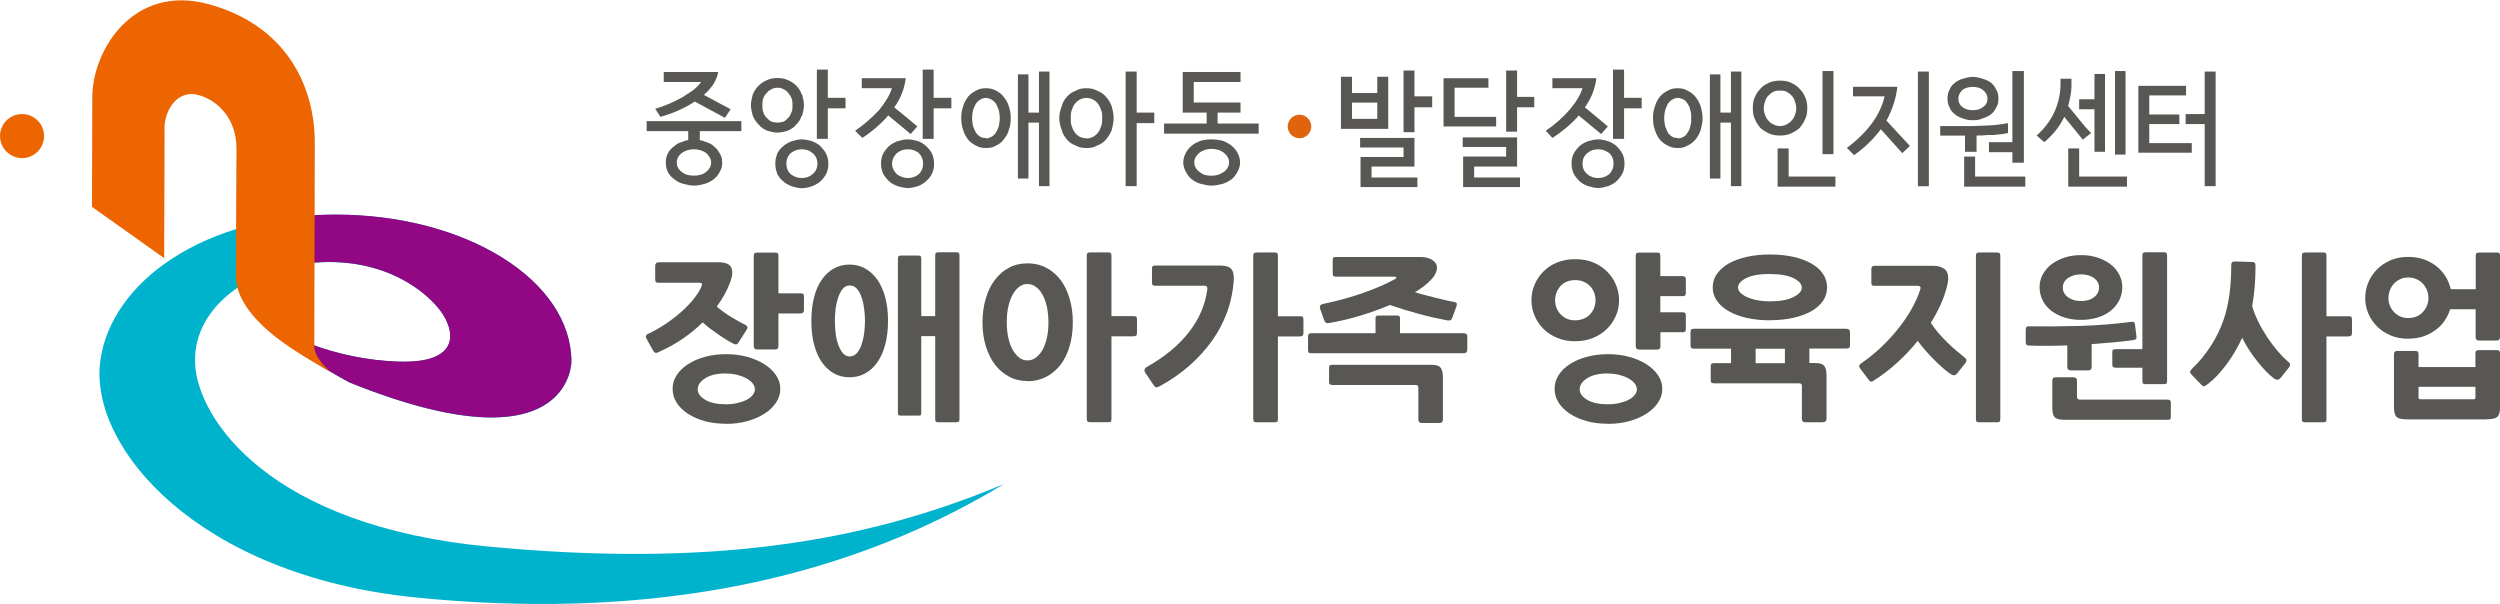 <?xml version="1.0" encoding="UTF-8"?><svg id="_레이어_2" xmlns="http://www.w3.org/2000/svg" width="240" height="58" viewBox="0 0 240 57.96"><defs><style>.cls-1{fill:#e0640d;}.cls-2{fill:#00b3cd;}.cls-3{fill:#ec6500;}.cls-4{fill:#585754;}.cls-5{fill:#920783;}</style></defs><g id="Layer_8"><path class="cls-2" d="m96.34,46.47c-16.49,9.98-35.71,12.94-56.41,10.87-20.99-2.1-31.35-14.42-30.31-22.63.98-7.74,10.13-14.12,22.62-14.12s22.62,6.32,22.62,14.12c0,0,0,10.57-21.29,2,0,0-5.03-2.66-7.69-5.18l-1.04-1.21c2.03,1.73,7.26,4.18,13.41,4.38,6.04.2,5.43-2.96,4.08-4.82-1.36-1.85-5.31-5.19-12.1-4.69-6.79.49-11.86,4.69-11.49,9.88.37,5.23,7.17,15.4,28.14,17.38,20.81,1.97,35.71-.22,49.46-5.99Z"/><path class="cls-5" d="m26.42,21.07c1.83-.32,3.78-.49,5.81-.49,12.5,0,22.62,6.32,22.62,14.12,0,0,0,10.57-21.29,2,0,0-5.03-2.66-7.69-5.18l-1.04-1.21c2.03,1.73,7.26,4.18,13.41,4.38,6.04.2,5.43-2.96,4.08-4.82-1.36-1.85-5.31-5.19-12.1-4.69-1.36.1-2.65.35-3.84.72l.04-4.84Z"/><path class="cls-3" d="m4.23,13.04c0,1.17-.95,2.12-2.11,2.12s-2.12-.95-2.12-2.12.95-2.11,2.12-2.11,2.11.95,2.11,2.11Z"/><path class="cls-3" d="m15.79,12.29c0-1.73,1.25-3.74,3.25-3.19,1.99.55,3.66,2.38,3.66,5.13,0,0-.05,9.65-.05,12.29s2.65,4.98,4.42,6.27c1.76,1.29,4.7,2.92,4.7,2.92,0,0-1.6-1.29-1.6-2.49s.05-19.47.05-19.47c.02-5.78-2.99-11.45-10.27-13.39-7.15-1.9-11.09,4.41-11.09,8.98l-.03,10.5,6.93,4.92.04-12.46Z"/><path class="cls-1" d="m125.88,12.12c0,.62-.5,1.13-1.13,1.13s-1.13-.51-1.13-1.13.51-1.13,1.13-1.13,1.13.51,1.13,1.13Z"/><path class="cls-4" d="m66.61,8.59c-.32.23-.69.46-1.1.73-.92.5-1.79.87-2.61,1.1l.5.78c1.15-.32,2.2-.78,3.16-1.38l.05-.04s.05-.05.09-.05l2.89,1.56.55-.82-2.57-1.38c.46-.41.83-.83,1.06-1.28.18-.37.27-.64.32-.92h-5.23v.96h3.58c-.14.23-.37.46-.69.73Z"/><path class="cls-4" d="m62.08,11.61v.96h3.99v.87c-.18,0-.32.04-.5.14-.37.09-.64.23-.87.46-.27.18-.46.41-.6.69-.14.27-.18.55-.18.87,0,.28.05.6.18.87.14.27.32.5.6.69.23.19.5.37.87.46.32.09.69.18,1.05.18s.73-.09,1.06-.18c.32-.09.64-.27.87-.46.23-.18.41-.41.55-.69.18-.28.23-.6.23-.87,0-.32-.05-.6-.23-.87-.14-.28-.32-.51-.55-.69-.23-.23-.55-.37-.87-.46-.18-.09-.37-.14-.5-.14v-.87h3.99v-.96h-9.08Zm5.73,3.07c.27.27.46.55.46.92,0,.32-.18.64-.46.87-.32.27-.73.37-1.19.37s-.87-.09-1.19-.37c-.32-.23-.46-.55-.46-.87,0-.37.14-.64.46-.92.32-.23.73-.37,1.19-.37s.87.14,1.19.37Z"/><path class="cls-4" d="m78.79,14.04c-.23-.23-.5-.37-.83-.5-.32-.09-.64-.18-1.01-.18-.32,0-.64.09-.96.18-.32.14-.59.27-.83.5-.23.18-.41.41-.55.69v.05c-.14.32-.18.6-.18.92s.05.59.18.92v.05c.14.27.32.5.55.69.23.23.5.37.83.5.32.09.64.19.96.19.37,0,.69-.09,1.01-.19.32-.14.6-.27.83-.5.23-.23.41-.46.55-.73.14-.32.18-.6.18-.92s-.05-.6-.18-.92c-.14-.27-.32-.5-.55-.73Zm-.78,2.66c-.27.23-.6.37-1.05.37-.41,0-.73-.14-1.06-.37-.27-.27-.41-.6-.41-1.01s.14-.73.41-1.01c.32-.23.64-.37,1.06-.37.46,0,.78.14,1.05.37.32.27.46.6.46,1.01s-.14.73-.46,1.01Z"/><polygon class="cls-4" points="79.47 6.66 78.42 6.66 78.42 13.31 79.47 13.31 79.47 10.38 81.17 10.38 81.17 9.37 79.47 9.37 79.47 6.66"/><path class="cls-4" d="m75.62,12.53c.32-.14.6-.32.83-.6.23-.23.41-.5.5-.83h.05c.09-.32.18-.69.18-1.01,0-.37-.09-.69-.18-1.06h-.05c-.09-.32-.28-.6-.5-.82-.23-.23-.5-.41-.83-.55-.32-.14-.64-.19-1.01-.19-.32,0-.64.05-.96.19-.32.14-.6.32-.83.55-.23.23-.41.5-.55.82-.09.37-.18.69-.18,1.06,0,.32.09.69.18,1.01.14.32.32.6.55.83.23.27.5.46.83.6.32.09.64.18.96.18.37,0,.69-.09,1.01-.18Zm-1.56-.87c-.18-.09-.32-.23-.46-.37-.14-.14-.27-.32-.32-.55-.09-.18-.09-.41-.09-.64s0-.46.09-.69c.05-.18.18-.37.32-.5.14-.19.28-.27.46-.37.18-.09.37-.14.55-.14.23,0,.41.04.6.14.18.09.32.18.46.37.14.14.23.32.32.5.09.23.09.46.09.69s0,.46-.09.64c-.09.23-.18.41-.32.55-.14.14-.27.28-.46.37-.18.04-.37.09-.6.09-.18,0-.37-.05-.55-.09Z"/><path class="cls-4" d="m88.94,14.04c-.23-.23-.46-.37-.78-.5-.32-.09-.69-.18-1.01-.18-.37,0-.69.09-1.01.18-.32.14-.6.27-.83.5-.23.23-.41.46-.55.73-.14.32-.18.6-.18.92s.05.59.18.92c.14.27.32.5.55.73.23.23.5.37.83.5.32.09.64.19,1.01.19.32,0,.69-.09,1.01-.19.32-.14.55-.27.78-.5.27-.23.41-.46.55-.73.14-.32.18-.6.18-.92s-.05-.6-.18-.92c-.14-.27-.28-.5-.55-.73Zm-.73,2.66c-.28.23-.64.37-1.05.37s-.78-.14-1.06-.37c-.27-.27-.46-.6-.46-1.01s.18-.73.46-1.01c.28-.23.64-.37,1.06-.37s.78.14,1.05.37c.27.27.41.6.41,1.01s-.14.73-.41,1.01Z"/><polygon class="cls-4" points="89.63 6.66 88.58 6.66 88.58 13.31 89.63 13.31 89.63 10.38 91.33 10.38 91.33 9.37 89.63 9.37 89.63 6.66"/><path class="cls-4" d="m85.27,11.06l1.88,1.56.27.23.64-.73-.92-.78-1.29-1.05c.32-.46.6-.96.78-1.47.18-.5.27-.92.32-1.33h-4.22v.96h2.89c-.18.6-.6,1.33-1.24,2.11-.69.73-1.47,1.42-2.29,1.97l.69.69c.87-.55,1.65-1.24,2.34-1.97.05-.09.09-.14.14-.18Z"/><path class="cls-4" d="m96.35,9.28c-.18-.27-.46-.46-.73-.6-.32-.18-.64-.23-.96-.23s-.64.04-.96.23c-.28.14-.55.32-.78.6-.18.27-.37.55-.46.92-.14.37-.18.73-.18,1.1,0,.41.05.78.18,1.15.09.37.28.64.46.92.23.27.5.46.78.59.32.19.64.23.96.23s.64-.04.96-.23c.28-.14.55-.32.73-.59.23-.28.41-.55.5-.92.14-.37.18-.73.18-1.15,0-.37-.05-.73-.18-1.1-.09-.37-.28-.64-.5-.92Zm-.46,2.8c-.09.27-.18.46-.28.64-.14.18-.27.32-.46.41-.18.09-.32.14-.5.14v-.05c-.18,0-.37,0-.5-.09-.18-.09-.32-.23-.46-.41-.09-.18-.18-.37-.28-.64-.05-.23-.09-.5-.09-.78,0-.23.04-.5.09-.73.09-.27.18-.46.28-.64.14-.18.27-.32.46-.41.14-.09.32-.14.5-.14s.32.05.5.14c.18.09.32.23.46.41.09.19.18.37.28.64.04.23.09.5.09.73,0,.28-.05.55-.09.78Z"/><polygon class="cls-4" points="99.74 10.79 98.73 10.79 98.73 7.12 97.72 7.12 97.72 17.12 98.73 17.12 98.73 11.75 99.74 11.75 99.74 17.85 100.75 17.85 100.75 6.85 99.74 6.85 99.74 10.79"/><path class="cls-4" d="m106.18,9.28c-.23-.27-.5-.46-.87-.6-.32-.18-.64-.23-1.01-.23s-.69.04-1.01.23c-.37.14-.64.32-.87.6-.23.23-.41.55-.5.92-.14.37-.23.73-.23,1.1,0,.41.09.78.23,1.15.09.37.27.64.5.92.23.27.5.46.87.59.32.19.64.23,1.01.23s.69-.04,1.01-.23c.37-.14.64-.32.87-.59.23-.28.41-.55.55-.92.09-.37.18-.73.18-1.15,0-.37-.09-.73-.18-1.1-.14-.37-.32-.69-.55-.92Zm-.46,2.8c-.09.27-.18.46-.32.64-.14.18-.32.32-.5.41-.18.09-.37.14-.6.14-.23-.05-.41-.05-.6-.14-.18-.09-.37-.23-.5-.41-.14-.18-.23-.37-.32-.64-.09-.23-.09-.5-.09-.78,0-.23,0-.5.09-.73.09-.27.18-.46.32-.64.14-.18.32-.32.5-.41.18-.09.37-.14.6-.14s.41.05.6.14c.18.09.37.23.5.41.14.19.23.37.32.64.09.23.09.5.09.73,0,.28,0,.55-.09.78Z"/><polygon class="cls-4" points="109.12 6.85 108.06 6.85 108.06 17.85 109.12 17.85 109.12 11.8 110.81 11.8 110.81 10.79 109.12 10.79 109.12 6.85"/><path class="cls-4" d="m118.27,14c-.28-.23-.55-.37-.87-.5-.37-.09-.73-.14-1.1-.14s-.69.04-1.06.14c-.32.14-.64.27-.87.5-.23.18-.41.41-.55.69-.14.27-.23.6-.23.87,0,.32.09.6.23.87.14.27.32.55.55.73.23.19.55.37.87.46.37.09.69.18,1.06.18s.73-.09,1.1-.18c.32-.09.6-.27.87-.46.23-.18.41-.46.55-.73.14-.27.23-.55.23-.87,0-.27-.09-.6-.23-.87-.14-.28-.32-.5-.55-.69Zm-.78,2.48c-.32.23-.69.37-1.19.37-.46,0-.83-.09-1.15-.37-.32-.23-.5-.55-.5-.92s.18-.64.5-.92c.32-.23.69-.37,1.15-.37.5,0,.87.14,1.19.37.32.27.5.55.5.92s-.18.69-.5.92Z"/><polygon class="cls-4" points="116.89 10.79 119.09 10.79 119.09 9.82 116.29 9.82 114.6 9.82 114.6 7.85 116.29 7.85 119.09 7.85 119.09 6.89 116.29 6.89 113.54 6.89 113.54 10.79 115.84 10.79 115.84 11.84 111.75 11.84 111.75 12.81 116.29 12.81 120.83 12.81 120.83 11.84 116.89 11.84 116.89 10.79"/><polygon class="cls-4" points="131.67 15.97 135.79 15.97 135.79 13.22 130.98 13.22 130.57 13.22 130.57 14.14 130.98 14.14 134.74 14.14 134.74 15.05 130.98 15.05 130.61 15.05 130.61 17.94 130.98 17.94 136.07 17.94 136.07 17.02 131.67 17.02 131.67 15.97"/><path class="cls-4" d="m133.27,12.35v-5h-1.05v1.56h-2.43v-1.56h-1.06v5h4.54Zm-3.48-.96v-1.56h2.43v1.56h-2.43Z"/><polygon class="cls-4" points="135.79 6.75 134.74 6.75 134.74 12.67 135.79 12.67 135.79 10.28 137.49 10.28 137.49 9.23 135.79 9.23 135.79 6.75"/><polygon class="cls-4" points="143.63 11.2 139.64 11.2 139.64 8.4 142.89 8.4 142.89 7.49 138.58 7.49 138.58 12.12 143.63 12.12 143.63 11.2"/><polygon class="cls-4" points="145.64 6.75 144.59 6.75 144.59 12.62 145.64 12.62 145.64 10.28 147.29 10.28 147.29 9.28 145.64 9.28 145.64 6.75"/><polygon class="cls-4" points="141.52 15.97 145.64 15.97 145.64 13.17 140.42 13.17 140.42 14.09 144.59 14.09 144.59 15.01 140.46 15.01 140.46 17.94 145.92 17.94 145.92 17.02 141.52 17.02 141.52 15.97"/><path class="cls-4" d="m155.22,14.04c-.23-.23-.5-.37-.82-.5-.32-.09-.64-.18-.96-.18-.37,0-.69.09-1.01.18-.32.14-.6.27-.83.5-.23.23-.41.46-.55.73-.14.32-.18.6-.18.92s.05.59.18.92c.14.27.32.5.55.73.23.23.5.37.83.5.32.09.64.19,1.01.19.32,0,.64-.09.96-.19.32-.14.6-.27.82-.5.23-.23.41-.46.55-.73.14-.32.18-.6.18-.92s-.04-.6-.18-.92c-.14-.27-.32-.5-.55-.73Zm-.73,2.66c-.32.23-.64.37-1.06.37-.46,0-.78-.14-1.05-.37-.32-.27-.46-.6-.46-1.01s.14-.73.46-1.01c.27-.23.6-.37,1.05-.37.41,0,.73.14,1.06.37.28.27.41.6.41,1.01s-.14.73-.41,1.01Z"/><polygon class="cls-4" points="155.91 6.66 154.85 6.66 154.85 13.31 155.91 13.31 155.91 10.38 157.6 10.38 157.6 9.37 155.91 9.37 155.91 6.66"/><path class="cls-4" d="m151.55,11.06l1.88,1.56.28.23.64-.73-.92-.78-1.28-1.05c.32-.46.6-.96.78-1.47s.27-.92.32-1.33h-4.22v.96h2.89c-.19.6-.6,1.33-1.28,2.11-.64.73-1.42,1.42-2.25,1.97l.64.69c.87-.55,1.7-1.24,2.38-1.97.05-.09.09-.14.14-.18Z"/><path class="cls-4" d="m162.77,9.28c-.23-.27-.46-.46-.78-.6-.28-.18-.6-.23-.92-.23s-.64.04-.96.23c-.27.14-.55.32-.78.6-.18.27-.37.55-.46.92-.14.37-.18.73-.18,1.1,0,.41.04.78.18,1.15.09.37.27.64.46.92.23.27.5.46.78.59.32.19.64.23.96.23s.64-.04.92-.23c.32-.14.55-.32.78-.59.23-.28.37-.55.5-.92.09-.37.18-.73.18-1.15,0-.37-.09-.73-.18-1.1-.14-.37-.27-.64-.5-.92Zm-.5,2.8c-.05.27-.14.46-.27.64-.09.18-.23.32-.41.41-.18.09-.37.14-.51.14v-.05c-.18,0-.37,0-.5-.09-.18-.09-.32-.23-.46-.41-.09-.18-.18-.37-.27-.64-.05-.23-.09-.5-.09-.78,0-.23.05-.5.09-.73.09-.27.18-.46.27-.64.14-.18.28-.32.46-.41.14-.09.32-.14.5-.14.14,0,.32.05.51.14.18.09.32.23.41.41.14.19.23.37.27.64.09.23.09.5.09.73,0,.28,0,.55-.09.78Z"/><polygon class="cls-4" points="166.17 10.79 165.16 10.79 165.16 7.12 164.15 7.12 164.15 17.12 165.16 17.12 165.16 11.75 166.17 11.75 166.17 17.85 167.17 17.85 167.17 6.85 166.17 6.85 166.17 10.79"/><polygon class="cls-4" points="176.01 14.78 176.01 6.8 175.51 6.8 174.96 6.8 174.96 14.78 175.51 14.78 176.01 14.78"/><polygon class="cls-4" points="171.71 16.93 171.71 14.23 170.88 14.23 170.65 14.23 170.65 17.9 170.88 17.9 175.51 17.9 176.2 17.9 176.2 16.93 175.51 16.93 171.71 16.93"/><path class="cls-4" d="m171.89,12.81c.32-.14.64-.32.87-.55.23-.27.41-.55.55-.87.14-.32.19-.64.19-1.01s-.05-.73-.19-1.05c-.14-.32-.32-.6-.55-.83-.23-.27-.55-.46-.87-.6-.32-.14-.64-.18-1.01-.18s-.69.05-1.01.18c-.32.14-.64.32-.87.6-.23.23-.41.5-.55.83-.14.32-.18.69-.18,1.05s.04.69.18,1.01c.14.32.32.6.55.87.23.23.55.41.87.55.32.14.64.18,1.01.18s.69-.05,1.01-.18Zm-1.61-.87c-.18-.09-.37-.18-.5-.37-.14-.14-.27-.32-.32-.55-.09-.18-.14-.41-.14-.64s.05-.46.14-.69c.05-.23.18-.41.32-.55.14-.14.32-.28.5-.37.18-.09.37-.09.6-.09s.41,0,.6.09c.18.09.37.23.5.37.14.14.27.32.32.55.09.23.14.46.14.69s-.05.46-.14.64c-.05.23-.18.41-.32.55-.14.18-.32.27-.5.37-.18.09-.37.14-.6.14s-.41-.05-.6-.14Z"/><path class="cls-4" d="m182.15,8.31h-4.26v.92h3.03c-.41,1.79-1.61,3.44-3.62,4.95l.69.69c1.05-.73,1.88-1.56,2.57-2.48l2.06,2.29.73-.69-2.25-2.43c.55-1.01.92-2.11,1.05-3.26Z"/><rect class="cls-4" x="184.12" y="6.85" width="1.05" height="11.01"/><polygon class="cls-4" points="190.94 13.63 190.94 14.59 191.4 14.59 193.19 14.59 193.19 15.6 194.29 15.6 194.29 6.8 193.19 6.8 193.19 13.63 191.4 13.63 190.94 13.63"/><polygon class="cls-4" points="189.61 16.93 189.61 15.01 189.39 15.01 188.56 15.01 188.56 17.9 189.39 17.9 191.4 17.9 194.43 17.9 194.43 16.93 191.4 16.93 189.61 16.93"/><path class="cls-4" d="m187.64,10.93c.23.18.46.32.78.41.32.14.64.18.96.18.37,0,.69-.04.96-.18.32-.09.6-.23.83-.41.09-.09.14-.14.23-.23.09-.14.18-.27.27-.46.14-.23.18-.5.18-.78,0-.32-.05-.6-.18-.82-.09-.19-.18-.32-.27-.46-.09-.09-.14-.14-.23-.23-.23-.18-.51-.32-.83-.41-.27-.09-.6-.18-.96-.18-.32,0-.64.09-.96.18-.32.09-.55.23-.78.41-.23.18-.41.41-.5.69-.14.23-.18.5-.18.82,0,.27.04.55.18.78.09.28.27.5.5.69Zm.73-2.29c.27-.23.64-.32,1.01-.32.41,0,.73.09,1.01.32.27.23.41.5.41.82s-.14.6-.41.78c-.27.23-.6.32-1.01.32-.37,0-.73-.09-1.01-.32-.23-.18-.37-.46-.37-.78s.14-.6.37-.82Z"/><path class="cls-4" d="m188.65,14.55h1.1v-1.56c.32,0,.69,0,1.1-.05h.55c.46-.04.92-.09,1.37-.18v-.96c-.46.09-.92.14-1.37.19-.18,0-.41.04-.6.04-.6,0-1.06.05-1.42.05h-3.12v.92h2.38v1.56Z"/><polygon class="cls-4" points="204.05 14.82 204.05 6.8 203.54 6.8 203.04 6.8 203.04 14.82 203.54 14.82 204.05 14.82"/><polygon class="cls-4" points="200.15 16.93 199.6 16.93 199.6 14.23 198.55 14.23 198.55 17.9 200.15 17.9 203.54 17.9 204.19 17.9 204.19 16.93 203.54 16.93 200.15 16.93"/><polygon class="cls-4" points="201.07 10.47 201.07 14.55 202.08 14.55 202.08 7.08 201.07 7.08 201.07 9.51 200.15 9.51 199.6 9.51 199.6 10.47 200.15 10.47 201.07 10.47"/><path class="cls-4" d="m200.15,13.22l.6-.46-.6-.64-1.61-1.97c.18-.64.32-1.33.32-1.92v-.69h-1.05v.5c0,.87-.18,1.74-.55,2.61-.37.83-.92,1.61-1.74,2.34l.73.64c.87-.73,1.51-1.56,1.92-2.43l1.79,2.2.18-.18Z"/><polygon class="cls-4" points="211.65 6.85 211.65 10.93 210.09 10.93 209.82 10.93 209.82 11.89 210.09 11.89 211.65 11.89 211.65 17.85 212.7 17.85 212.7 6.85 211.65 6.85"/><polygon class="cls-4" points="206.33 13.72 206.33 11.89 209.22 11.89 209.22 10.97 206.33 10.97 206.33 9.14 209.86 9.14 209.86 8.22 205.28 8.22 205.28 14.64 210.09 14.64 210.41 14.64 210.41 13.72 210.09 13.72 206.33 13.72"/><path class="cls-4" d="m63.29,33.76c-.19.09-.33.12-.4.08-.07-.03-.14-.1-.19-.2l-.65-1.17c-.11-.2-.04-.36.22-.47.58-.27,1.13-.59,1.67-.95.53-.36,1.02-.74,1.45-1.12.44-.39.82-.78,1.14-1.17.32-.4.57-.76.74-1.11.09-.19.13-.33.12-.41-.01-.08-.11-.12-.31-.12h-3.88c-.15,0-.23-.03-.26-.1-.03-.06-.04-.15-.04-.26v-1.24c0-.24.11-.36.32-.36h5.75c.67,0,1.08.17,1.23.5.15.34.13.79-.08,1.35-.29.82-.73,1.61-1.31,2.4.45.39.93.73,1.43,1.03.5.3.95.55,1.34.74.19.1.23.24.12.42l-.82,1.29c-.1.17-.25.2-.46.09-.17-.08-.37-.19-.6-.33-.23-.14-.48-.3-.74-.48-.26-.18-.53-.37-.82-.58-.28-.21-.55-.43-.8-.66-.58.57-1.22,1.09-1.92,1.57-.7.48-1.46.9-2.26,1.25Zm6.41,6.9c-.74,0-1.42-.08-2.04-.25s-1.16-.41-1.62-.71-.82-.65-1.08-1.06c-.26-.41-.39-.86-.39-1.34s.13-.9.39-1.3c.26-.4.62-.75,1.08-1.05.46-.3,1-.54,1.62-.71.62-.17,1.3-.26,2.04-.26s1.37.08,2,.25,1.18.4,1.66.7c.48.3.85.65,1.13,1.06.28.4.42.84.42,1.32s-.14.93-.42,1.34c-.28.41-.65.76-1.13,1.06s-1.03.54-1.66.71-1.3.25-2,.25Zm0-4.83c-.85,0-1.52.15-2,.46s-.72.66-.72,1.06.24.72.72,1.01c.48.29,1.15.43,2,.43.4,0,.76-.04,1.1-.12.34-.08.63-.18.88-.31.24-.13.44-.28.58-.46.14-.18.21-.36.21-.55s-.07-.38-.21-.56c-.14-.18-.34-.34-.59-.48-.25-.14-.54-.25-.88-.34-.34-.08-.7-.13-1.09-.13Zm7.14-5.76h-2.11v3.15c0,.2-.1.31-.31.31h-1.72c-.23,0-.34-.11-.34-.32v-8.66c0-.12.02-.21.08-.25.05-.05.14-.07.26-.07h1.72c.12,0,.21.02.25.07.04.05.06.13.06.25v3.59h2.11c.1,0,.18.01.25.04.06.03.09.12.09.26v1.29c0,.23-.11.34-.34.34Z"/><path class="cls-4" d="m81.55,36.2c-.54,0-1.04-.12-1.49-.37-.45-.25-.83-.61-1.16-1.07-.32-.46-.57-1.03-.75-1.7-.18-.67-.26-1.43-.26-2.28s.09-1.59.26-2.26c.17-.67.42-1.24.75-1.7.32-.47.71-.82,1.16-1.07.45-.25.94-.37,1.49-.37s1.04.12,1.5.37c.45.25.84.61,1.17,1.07.32.46.58,1.03.76,1.7s.27,1.42.27,2.26-.09,1.61-.27,2.28-.43,1.24-.76,1.7c-.32.47-.71.82-1.17,1.07-.45.25-.95.37-1.5.37Zm.02-8.82c-.26,0-.48.11-.66.32-.18.22-.33.49-.44.82-.11.33-.2.69-.25,1.1-.05.4-.07.79-.07,1.17s.03.76.07,1.17c.05.41.13.78.25,1.1.11.33.26.6.44.82.18.21.4.32.66.32s.5-.11.69-.32c.19-.22.34-.49.45-.82.11-.33.2-.7.25-1.1.05-.41.08-.8.08-1.17s-.03-.76-.08-1.17c-.05-.4-.13-.77-.25-1.1-.11-.33-.26-.6-.45-.82-.19-.21-.42-.32-.69-.32Zm10.24,13.14h-1.72c-.12,0-.21-.02-.25-.06-.04-.04-.06-.12-.06-.25v-7.96h-1.34v7.33c0,.15-.02.23-.06.26-.04.03-.12.04-.25.04h-1.6c-.12,0-.21-.01-.26-.04-.04-.03-.07-.12-.07-.26v-14.76c0-.12.02-.21.07-.25.05-.04.13-.06.26-.06h1.6c.12,0,.21.02.25.06.04.04.06.12.06.25v5.51h1.34v-5.82c0-.12.02-.21.07-.25.05-.04.13-.06.25-.06h1.7c.12,0,.21.02.25.06.04.04.06.12.06.25v15.69c0,.12-.02.21-.06.25s-.12.06-.25.06Z"/><path class="cls-4" d="m98.64,36.56c-.66,0-1.25-.14-1.78-.43-.53-.28-.99-.67-1.36-1.17-.37-.5-.66-1.09-.87-1.77-.2-.68-.31-1.42-.31-2.23s.1-1.61.31-2.3c.2-.7.49-1.3.87-1.8.37-.5.83-.9,1.36-1.18.53-.28,1.13-.42,1.78-.42s1.26.14,1.79.42c.54.28,1,.67,1.38,1.17.38.5.67,1.1.87,1.79.21.7.31,1.47.31,2.3s-.1,1.59-.31,2.28c-.2.69-.49,1.28-.87,1.78-.38.49-.84.88-1.38,1.16-.54.28-1.14.42-1.79.42Zm0-9.32c-.29,0-.56.09-.81.28s-.45.45-.63.77c-.18.33-.31.72-.41,1.17-.1.45-.14.94-.14,1.47s.05.99.14,1.44c.1.45.23.83.41,1.16.18.32.38.58.63.77.24.19.51.28.81.28s.57-.09.82-.28c.25-.19.46-.45.64-.77.18-.33.31-.71.41-1.16.1-.44.14-.92.14-1.43s-.05-1.02-.14-1.47c-.1-.45-.23-.84-.41-1.17-.18-.33-.39-.59-.64-.77-.25-.19-.52-.28-.82-.28Zm10.17,5.03h-2.11v7.92c0,.14-.02.22-.06.26-.04.04-.12.06-.25.06h-1.72c-.12,0-.21-.02-.26-.06-.05-.04-.08-.13-.08-.26v-15.66c0-.12.02-.21.08-.25.05-.05.14-.07.26-.07h1.72c.12,0,.21.02.25.07.04.05.06.13.06.25v5.8h2.11c.1,0,.18.01.25.04.06.03.09.12.09.28v1.29c0,.14-.03.22-.09.26-.06.04-.14.06-.25.06Z"/><path class="cls-4" d="m111.39,37.02c-.16.09-.28.14-.37.14s-.17-.06-.26-.19l-.8-1.19c-.08-.11-.1-.22-.08-.32.03-.1.09-.18.19-.24,1.71-.96,3.06-2.07,4.05-3.33s1.58-2.63,1.78-4.12c.03-.24-.05-.36-.25-.36h-4.74c-.15,0-.24-.03-.27-.08-.03-.05-.05-.14-.05-.26v-1.28c0-.14.02-.22.07-.26.05-.04.13-.06.25-.06h6.19c.57,0,.94.12,1.12.35.18.23.25.6.22,1.1-.07,1.02-.28,2.01-.62,2.98-.35.96-.82,1.88-1.43,2.74-.61.86-1.33,1.66-2.17,2.41-.84.74-1.79,1.4-2.84,1.98Zm13.4-4.74h-2.11v7.92c0,.14-.02.22-.06.26-.04.04-.12.06-.25.06h-1.72c-.12,0-.21-.02-.26-.06-.05-.04-.08-.13-.08-.26v-15.66c0-.12.02-.21.08-.25.05-.05.14-.07.26-.07h1.72c.12,0,.21.02.25.07.04.05.06.13.06.25v5.8h2.11c.1,0,.18.01.25.04.06.03.09.12.09.28v1.29c0,.14-.03.22-.09.26-.06.04-.14.06-.25.06Z"/><path class="cls-4" d="m140.5,33.89h-14.59c-.16,0-.25-.03-.29-.08-.03-.05-.05-.14-.05-.28v-1.22c0-.12.02-.21.07-.26.05-.05.14-.08.27-.08h6.14v-1.39c0-.12.02-.21.06-.25.04-.04.13-.06.28-.06h1.67c.15,0,.24.02.28.06.04.04.06.12.06.25v1.39h6.11c.1,0,.19.02.25.07.07.04.1.14.1.27v1.22c0,.24-.12.36-.36.36Zm-4.29-6.1c-.06.04-.12.09-.18.13-.06.04-.13.08-.2.11.28.09.59.18.91.26.32.09.65.17.97.25.32.08.64.16.94.23.31.08.6.13.87.18.16.02.26.06.31.13.04.06.04.17-.02.33l-.37,1.02c-.06.16-.12.25-.19.29-.08.03-.17.04-.3.02-.82-.15-1.71-.35-2.68-.61s-1.91-.55-2.83-.87c-.89.37-1.82.71-2.81,1.01s-1.98.54-2.97.71c-.17.03-.29.04-.35,0-.06-.03-.12-.11-.18-.23l-.39-1.1c-.09-.26-.01-.42.24-.48,1.49-.32,2.81-.68,3.97-1.1,1.16-.41,2.14-.84,2.93-1.28.11-.06.17-.11.17-.17s-.07-.08-.21-.08h-5.58c-.12,0-.21-.02-.25-.07-.05-.05-.07-.13-.07-.25v-1.26c0-.12.02-.21.07-.25.04-.04.13-.06.25-.06h8.04c.54,0,.95.1,1.23.31.28.2.42.43.42.68,0,.37-.16.75-.49,1.11-.33.37-.75.72-1.26,1.05Zm1.99,12.8h-1.67c-.25,0-.37-.11-.37-.34v-3.06c0-.17-.08-.25-.24-.25h-7.99c-.09,0-.17-.02-.24-.05-.07-.03-.1-.11-.1-.24v-1.33c0-.16.03-.25.1-.28.07-.03.15-.04.24-.04h9.4c.25,0,.45.02.6.06.15.04.27.11.36.21.08.1.14.23.18.4.03.16.05.36.05.6v3.98c0,.23-.11.34-.32.34Z"/><path class="cls-4" d="m151.21,32.74c-.63,0-1.19-.1-1.71-.32-.51-.21-.95-.49-1.32-.86s-.65-.78-.85-1.25c-.2-.47-.31-.97-.31-1.51s.1-1.04.31-1.51c.2-.48.49-.9.85-1.26s.8-.65,1.32-.86c.52-.21,1.08-.31,1.71-.31s1.21.1,1.73.31c.51.21.96.5,1.32.86s.66.78.86,1.26c.2.47.31.98.31,1.51s-.1,1.04-.31,1.51c-.2.47-.49.89-.86,1.25s-.81.65-1.32.86c-.52.21-1.09.32-1.73.32Zm3.16,7.92c-.74,0-1.42-.08-2.04-.25-.62-.17-1.16-.41-1.62-.71-.46-.3-.82-.65-1.08-1.06-.26-.41-.39-.86-.39-1.34s.13-.9.38-1.3c.25-.4.61-.75,1.07-1.05.46-.3,1-.54,1.63-.71.63-.17,1.31-.26,2.05-.26s1.37.08,2,.25,1.18.4,1.66.7c.48.3.85.65,1.13,1.06.28.4.42.84.42,1.32s-.14.93-.42,1.34c-.28.41-.65.76-1.13,1.06s-1.03.54-1.66.71-1.3.25-2,.25Zm-3.16-13.79c-.3,0-.56.05-.8.15-.24.1-.44.24-.6.42-.16.18-.29.38-.38.62-.09.24-.14.49-.14.75s.05.51.14.74c.09.23.22.44.39.61s.37.32.6.42c.23.1.5.15.79.15s.56-.05.81-.15c.24-.1.45-.24.62-.42s.3-.38.39-.61c.09-.23.14-.48.14-.74s-.05-.51-.14-.75c-.09-.24-.22-.45-.39-.62-.17-.17-.38-.31-.62-.42-.25-.1-.51-.15-.81-.15Zm3.16,8.96c-.85,0-1.52.15-2,.46s-.72.66-.72,1.06.24.72.72,1.01c.48.29,1.15.43,2,.43.4,0,.76-.04,1.1-.12.34-.08.63-.18.88-.31.24-.13.44-.28.58-.46.14-.18.21-.36.21-.55s-.07-.38-.21-.56c-.14-.18-.34-.34-.59-.48-.25-.14-.54-.25-.88-.34-.34-.08-.7-.13-1.09-.13Zm7.14-3.96h-2.11v1.36c0,.2-.1.31-.31.31h-1.72c-.23,0-.34-.11-.34-.32v-8.67c0-.12.02-.21.07-.25.05-.05.14-.07.26-.07h1.72c.12,0,.21.02.25.07.04.05.06.13.06.25v1.94h2.11c.09,0,.17.02.24.05.07.03.1.13.1.29v1.24c0,.16-.03.25-.09.29-.06.03-.14.05-.25.05h-2.11v1.55h2.11c.1,0,.18.01.25.04.06.03.09.12.09.28v1.29c0,.12-.03.21-.09.25-.06.04-.14.06-.25.06Z"/><path class="cls-4" d="m175.01,40.52h-1.67c-.24,0-.36-.11-.36-.34v-3.14c0-.17-.08-.26-.25-.26h-8.16c-.09,0-.17-.02-.24-.05-.07-.03-.1-.11-.1-.24v-1.33c0-.16.03-.25.1-.28.07-.03.15-.04.24-.04h1.61v-1.39h-3.55c-.14,0-.23-.02-.27-.07-.04-.05-.07-.13-.07-.26v-1.22c0-.12.02-.21.06-.27.04-.06.13-.09.28-.09h14.61c.24,0,.36.12.36.36v1.22c0,.14-.03.23-.1.26-.07.04-.15.06-.25.06h-3.55v1.39h.46c.25,0,.45.02.6.06.15.04.27.11.36.21.09.1.14.24.18.4.03.16.05.37.05.6v4.06c0,.23-.11.34-.32.34Zm-5.08-9.79c-.82,0-1.56-.08-2.24-.23-.67-.15-1.26-.37-1.74-.65-.49-.28-.86-.61-1.13-1-.27-.38-.4-.81-.4-1.28s.13-.91.4-1.29c.27-.38.64-.72,1.13-1,.49-.28,1.07-.49,1.74-.64.67-.15,1.42-.23,2.24-.23s1.56.08,2.24.23c.67.15,1.25.37,1.73.64.48.28.85.61,1.11,1,.26.38.39.82.39,1.29s-.13.91-.39,1.29c-.26.38-.63.71-1.11.99-.48.27-1.06.48-1.73.64-.67.15-1.42.23-2.24.23Zm0-4.45c-.99,0-1.75.13-2.28.39-.53.26-.8.57-.8.92,0,.16.07.32.21.47.14.15.34.29.6.42.27.12.59.23.97.31.38.08.81.12,1.3.12.96,0,1.71-.14,2.24-.41.53-.27.8-.57.8-.9,0-.35-.27-.66-.8-.92-.53-.26-1.28-.39-2.24-.39Zm-1.39,8.57h2.81v-1.39h-2.81v1.39Z"/><path class="cls-4" d="m187.82,35.88c-.09.11-.19.15-.31.12-.11-.03-.24-.1-.39-.21-.19-.14-.42-.32-.67-.54-.25-.23-.52-.48-.8-.76-.28-.28-.55-.57-.82-.88-.27-.31-.52-.62-.73-.91-.58.73-1.22,1.41-1.94,2.07-.71.65-1.48,1.24-2.3,1.76-.1.07-.18.1-.25.09-.06-.01-.14-.07-.23-.19l-.8-1.07c-.09-.12-.12-.22-.09-.3.03-.08.09-.14.2-.21.66-.45,1.28-.96,1.87-1.51.59-.56,1.13-1.14,1.62-1.75s.93-1.24,1.3-1.89c.37-.65.66-1.29.87-1.94.07-.23-.02-.34-.25-.34h-4.13c-.16,0-.25-.03-.28-.09-.03-.06-.04-.15-.04-.26v-1.22c0-.14.03-.23.08-.28.05-.05.14-.07.26-.07h5.61c.44,0,.79.1,1.05.29.25.19.38.48.38.85,0,.16-.01.31-.04.46-.03.15-.06.29-.09.42-.14.56-.34,1.12-.6,1.7-.26.58-.57,1.16-.94,1.75.22.34.46.67.74.99.28.32.56.62.86.91.29.29.59.56.88.8.29.25.56.46.8.66.19.15.19.34-.02.58l-.8,1Zm3.89,4.64h-1.7c-.12,0-.21-.02-.25-.06-.05-.04-.07-.13-.07-.26v-15.66c0-.12.02-.21.07-.25.04-.05.13-.07.25-.07h1.7c.12,0,.21.02.25.07.05.05.07.13.07.25v15.66c0,.14-.02.22-.07.26-.05.04-.13.06-.25.06Z"/><path class="cls-4" d="m200.44,35.54h-1.62c-.24,0-.36-.11-.36-.34v-2.06c-.63.02-1.26.04-1.87.04s-1.21,0-1.8-.03c-.14,0-.22-.03-.26-.08s-.06-.15-.06-.27v-1.14c0-.12.02-.22.07-.28.04-.06.13-.09.25-.07,1.61.02,3.24,0,4.89-.04,1.65-.05,3.26-.18,4.84-.38.17-.02.28-.02.33,0,.05.03.09.11.11.25l.14,1.14c.02.14,0,.23-.05.26-.06.04-.14.07-.25.09-.63.09-1.29.16-1.96.22-.67.06-1.35.11-2.04.17v2.18c0,.23-.12.34-.36.34Zm-.66-4.85c-.58,0-1.11-.08-1.59-.23-.48-.15-.9-.37-1.26-.64-.36-.28-.64-.61-.83-1-.2-.39-.3-.81-.3-1.28,0-.43.1-.83.3-1.21.2-.37.48-.7.83-.97.36-.27.78-.49,1.26-.65.48-.16,1.01-.24,1.59-.24s1.11.08,1.59.24c.48.16.9.38,1.25.65.35.27.63.6.82.97.2.37.3.78.3,1.21,0,.47-.1.89-.3,1.28-.2.38-.47.72-.82,1-.35.28-.77.49-1.25.64-.48.15-1.01.23-1.59.23Zm8.28,9.59h-9.86c-.24,0-.43-.02-.59-.06-.15-.04-.27-.1-.36-.19-.09-.09-.14-.22-.18-.37-.03-.16-.05-.36-.05-.6v-2.52c0-.23.11-.34.34-.34h1.67c.24,0,.36.11.36.34v1.55c0,.17.09.25.27.25h8.4c.09,0,.17.02.24.06.07.04.1.12.1.25v1.33c0,.16-.03.25-.1.27-.07.02-.15.03-.24.03Zm-8.28-13.96c-.51,0-.93.12-1.26.36-.33.24-.49.54-.49.89,0,.39.16.7.49.94.33.24.75.37,1.26.37s.93-.12,1.25-.37c.32-.24.48-.56.48-.94,0-.35-.16-.65-.48-.89-.32-.24-.74-.36-1.25-.36Zm7.94,10.54h-1.73c-.12,0-.21-.02-.25-.06-.05-.04-.07-.13-.07-.26v-1.26h-2.55c-.1,0-.19-.02-.25-.06-.06-.04-.09-.12-.09-.25v-1.17c0-.15.03-.24.1-.26.07-.03.15-.04.24-.04h2.55v-8.98c0-.12.02-.21.07-.25.04-.05.13-.07.25-.07h1.73c.12,0,.21.02.25.07.05.05.07.13.07.25v12.02c0,.14-.02.22-.07.26-.04.04-.13.06-.25.06Z"/><path class="cls-4" d="m218.87,36.31c-.15.18-.35.17-.61-.03-.22-.16-.46-.38-.73-.66-.27-.28-.55-.6-.82-.94-.28-.34-.54-.72-.8-1.11-.26-.4-.47-.78-.66-1.16-.2.44-.43.88-.68,1.3-.25.43-.51.83-.8,1.22-.28.38-.58.74-.89,1.07-.31.33-.62.61-.93.85-.16.12-.27.19-.35.21-.07.01-.17-.04-.28-.15l-.93-.97c-.09-.09-.14-.18-.14-.26s.07-.19.21-.33c.66-.62,1.26-1.35,1.79-2.18.54-.83.95-1.7,1.25-2.59.24-.73.41-1.51.53-2.36.11-.85.17-1.77.17-2.77,0-.12.02-.22.06-.28.04-.06.14-.09.3-.09l1.63.05c.16.01.25.05.29.11.03.06.05.16.05.3,0,1.39-.11,2.66-.32,3.81.12.47.32.98.58,1.5.26.53.55,1.03.87,1.51.32.48.66.93,1,1.33.35.41.67.73.96.97.16.12.24.23.23.33,0,.1-.06.21-.16.33l-.82,1.02Zm6.58-4.03h-2.11v7.92c0,.14-.02.22-.06.26s-.12.06-.25.06h-1.72c-.12,0-.21-.02-.26-.06-.05-.04-.07-.13-.07-.26v-15.66c0-.12.02-.21.07-.25s.14-.07.26-.07h1.72c.12,0,.21.02.25.07.04.05.06.13.06.25v5.8h2.11c.1,0,.18.01.25.04.06.03.09.12.09.28v1.29c0,.14-.03.22-.09.26-.06.04-.14.06-.25.06Z"/><path class="cls-4" d="m231.19,32.5c-.62,0-1.19-.11-1.69-.32-.51-.22-.94-.5-1.3-.86s-.64-.77-.84-1.24c-.2-.47-.3-.97-.3-1.49s.1-1.02.3-1.5c.2-.48.48-.89.84-1.26.36-.36.8-.65,1.3-.87.5-.21,1.07-.32,1.69-.32.54,0,1.04.08,1.5.24.45.16.86.38,1.21.66s.64.61.88.99.39.78.49,1.21h2.4v-3.2c0-.15.03-.24.1-.27.07-.03.15-.05.25-.05h1.68c.15,0,.23.03.26.09.03.06.04.14.04.23v7.81c0,.21-.11.32-.32.32h-1.7c-.21,0-.32-.1-.32-.31v-2.69h-2.45c-.12.4-.31.77-.54,1.11-.24.35-.53.65-.88.9-.35.25-.74.45-1.17.6-.44.14-.91.21-1.42.21Zm0-5.88c-.28,0-.54.05-.77.16-.23.11-.43.25-.6.43-.17.18-.3.39-.39.63-.09.24-.14.49-.14.75s.04.5.14.73c.09.23.22.43.39.61.17.18.37.32.6.43.23.1.49.15.77.15s.56-.05.8-.15c.24-.1.44-.24.61-.43s.3-.38.39-.61c.09-.23.14-.47.14-.73s-.05-.51-.14-.75c-.1-.24-.23-.45-.4-.63s-.37-.33-.61-.43c-.24-.11-.5-.16-.78-.16Zm7.5,13.62h-7.55c-.27,0-.49-.02-.66-.05-.17-.03-.3-.09-.4-.18-.1-.09-.16-.21-.2-.37-.04-.16-.06-.37-.06-.63v-5.03c0-.2.11-.31.32-.31h1.7c.12,0,.21.02.26.06.05.04.08.12.08.25v1.24h5.46v-1.31c0-.12.03-.21.08-.25.06-.05.14-.07.24-.07h1.74c.1,0,.18.02.23.07.05.05.08.13.08.25v5.15c0,.44-.08.75-.25.92-.16.17-.52.25-1.06.25Zm-1.05-3.13h-5.46v1.05c0,.1.06.15.17.15h5.12c.11,0,.17-.05.17-.15v-1.05Z"/></g></svg>
